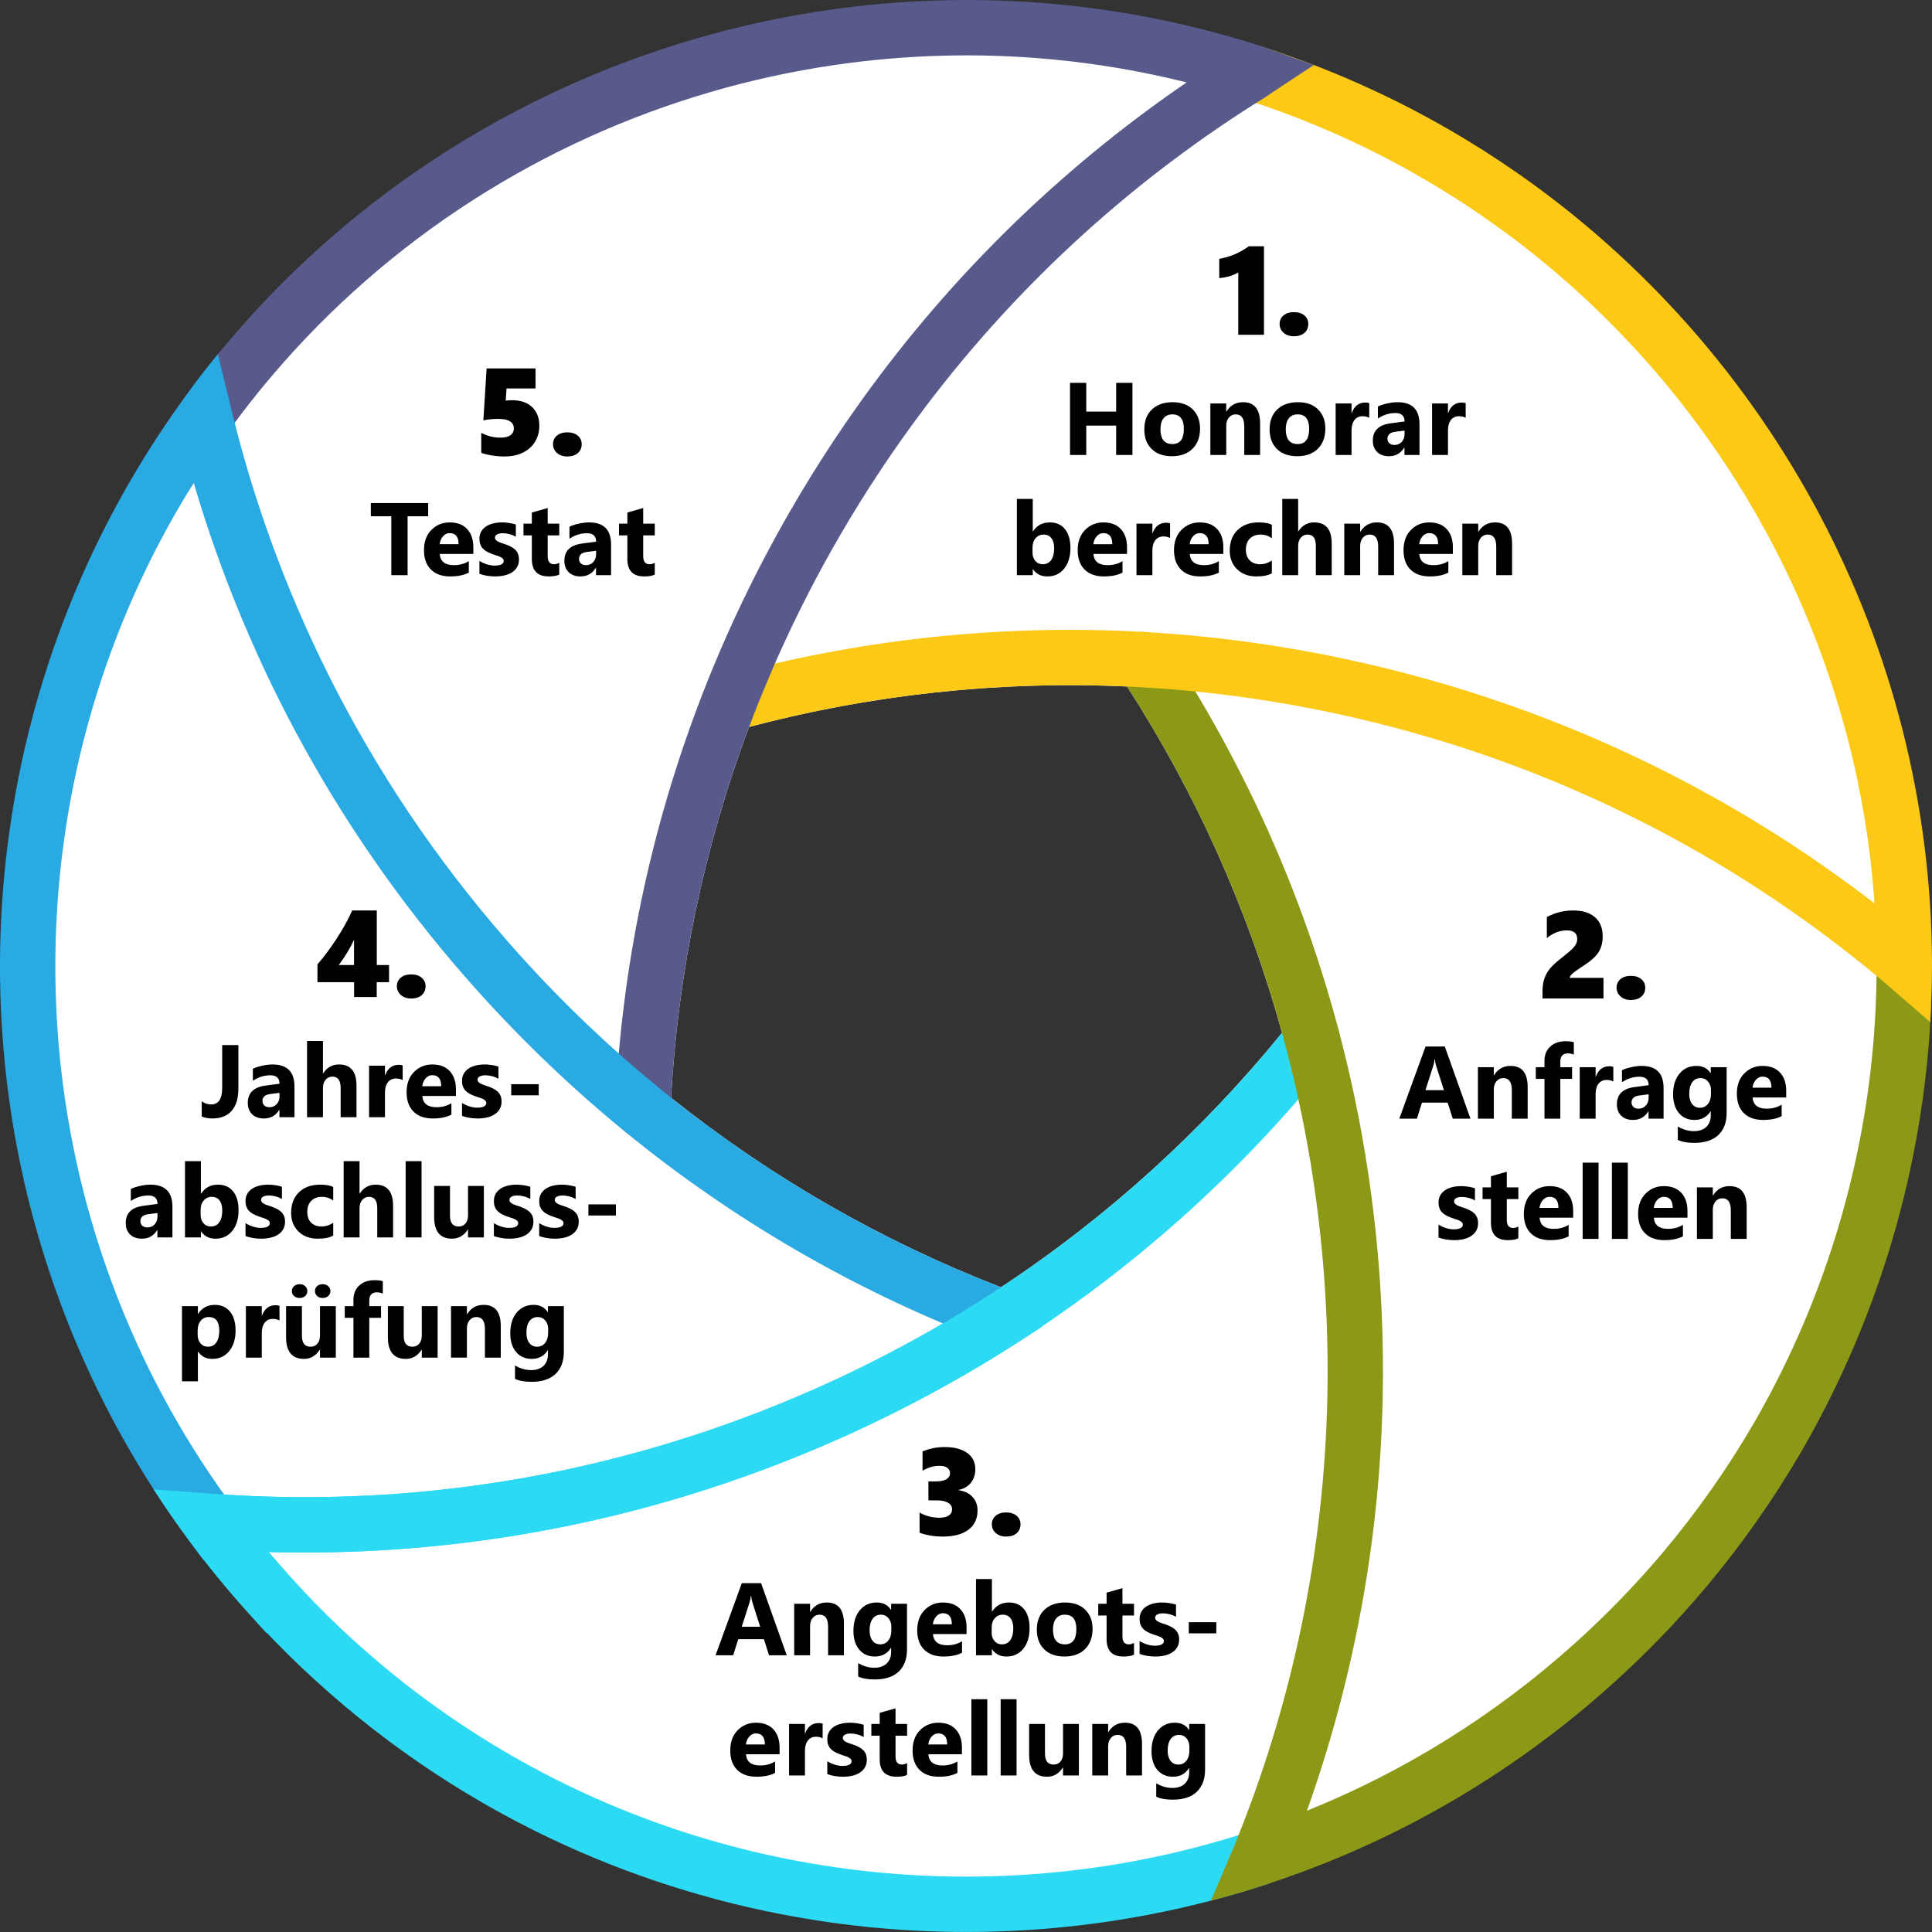 <?xml version="1.0" encoding="UTF-8" standalone="no"?><!DOCTYPE svg PUBLIC "-//W3C//DTD SVG 1.1//EN" "http://www.w3.org/Graphics/SVG/1.1/DTD/svg11.dtd"><svg width="100%" height="100%" viewBox="0 0 566 566" version="1.1" xmlns="http://www.w3.org/2000/svg" xmlns:xlink="http://www.w3.org/1999/xlink" xml:space="preserve" xmlns:serif="http://www.serif.com/" style="fill-rule:evenodd;clip-rule:evenodd;stroke-linejoin:round;stroke-miterlimit:2;"><rect x="0" y="0" width="566" height="566" fill="#333333" stroke="none"/><path d="M55.036,437.055c-29.787,-43.969 -47.193,-96.995 -47.193,-154.055c-0,-50.034 13.383,-96.967 36.763,-137.411c6.466,-11.186 13.696,-21.875 21.62,-31.996c50.383,-64.358 128.783,-105.75 216.774,-105.75c26.453,-0 52.038,3.741 76.257,10.722c5.972,1.722 11.861,3.64 17.66,5.748c103.009,37.451 177.405,134.72 181.096,249.716c0.096,2.979 0.144,5.969 0.144,8.971c0,3.329 -0.059,6.643 -0.177,9.943c-4.081,114.658 -78.457,211.545 -181.296,248.828c-5.905,2.141 -11.904,4.086 -17.989,5.825c-24.052,6.878 -49.447,10.561 -75.695,10.561c-78.196,0 -148.817,-32.689 -198.932,-85.136c-6.33,-6.625 -12.334,-13.565 -17.984,-20.795c-3.844,-4.919 -7.525,-9.972 -11.034,-15.15c-0.005,-0.007 -0.009,-0.014 -0.014,-0.021Zm238.215,-59.938c31.601,-20.883 59.197,-46.122 82.333,-74.536c-10.069,-36.553 -25.533,-70.641 -45.402,-101.465c-37.942,-1.73 -75.205,2.451 -110.718,11.848c-13.308,35.446 -20.82,72.063 -22.864,108.63c29.413,23.484 61.699,41.879 95.617,55.12l1.034,0.403Z" style="fill:#fff;"/><path d="M141.184,528.026c-24.998,-14.46 -48.184,-33.02 -68.54,-55.628c-6.378,-7.083 -12.331,-14.401 -17.862,-21.923c-3.375,-4.594 -6.634,-9.332 -9.79,-14.199l16.924,1.312c44.334,3.311 89.736,-1.352 134.086,-14.804c14.623,-4.435 29.132,-9.826 43.451,-16.201c17.739,-7.898 34.551,-17.024 50.38,-27.234c34.217,-22.071 63.84,-49.206 88.309,-79.945c2.787,-3.501 7.891,-4.08 11.392,-1.294c3.501,2.787 4.08,7.891 1.294,11.392c-25.549,32.095 -56.48,60.428 -92.206,83.472c-16.519,10.655 -34.063,20.179 -52.575,28.421c-14.94,6.652 -30.08,12.276 -45.339,16.905c-40.319,12.229 -81.472,17.501 -121.996,16.378c1.948,2.315 3.942,4.606 5.981,6.871c19.207,21.332 41.084,38.843 64.673,52.48l0.128,0.074l0.306,0.176c0.063,0.036 0.126,0.072 0.189,0.109c32.58,18.717 68.401,30.064 104.937,33.912c37.311,3.929 75.37,0.038 111.491,-11.816c4.251,-1.395 8.836,0.924 10.231,5.175c1.395,4.252 -0.924,8.836 -5.175,10.231c-38.31,12.572 -78.674,16.701 -118.245,12.534c-37.444,-3.943 -74.178,-15.315 -107.789,-33.985c-0.17,-0.082 -1.137,-0.629 -2.106,-1.182c-0.541,-0.307 -1.082,-0.615 -1.621,-0.926l0.004,0.001c-0.107,-0.061 -0.201,-0.115 -0.279,-0.16c-0.012,-0.007 -0.045,-0.026 -0.05,-0.028c-0.098,-0.057 -0.17,-0.098 -0.203,-0.118Z" style="fill:#2ddaf3;"/><path d="M549.77,282.161c-0.014,-4.475 3.607,-8.119 8.081,-8.133c4.474,-0.015 8.119,3.606 8.133,8.08c0.129,40.211 -8.359,79.771 -24.455,116.041c-3.984,8.979 -8.435,17.756 -13.342,26.301l-0.211,0.365l-0.002,0.004c-8.277,14.268 -17.774,27.779 -28.369,40.38l-0.003,0.003c-8.311,9.863 -17.395,19.272 -27.249,28.144c-30.174,27.169 -64.607,46.64 -100.88,58.544c-5.901,1.977 -11.41,3.563 -16.68,4.909l6.651,-15.688c16.893,-41.19 26.514,-85.874 27.426,-132.277c0.301,-15.276 -0.343,-30.738 -1.981,-46.324c-2.017,-19.191 -5.471,-37.887 -10.243,-55.991c-10.388,-39.407 -27.026,-76.01 -48.694,-108.821c-2.466,-3.733 -1.436,-8.766 2.298,-11.232c3.733,-2.465 8.766,-1.436 11.232,2.298c22.624,34.258 39.995,72.476 50.842,113.622c4.98,18.893 8.585,38.402 10.69,58.429c1.709,16.263 2.38,32.398 2.067,48.338c-0.83,42.211 -8.562,83.059 -22.203,121.32c28.134,-11.343 54.789,-27.713 78.626,-49.176c9.292,-8.366 17.859,-17.239 25.696,-26.539c9.987,-11.879 18.943,-24.618 26.747,-38.072l0.191,-0.329c4.62,-8.046 8.815,-16.321 12.571,-24.785c15.177,-34.198 23.183,-71.498 23.061,-109.411Z" style="fill:#8c9916;"/><path d="M549.158,264.655c-5.592,-80.916 -48.086,-154.794 -113.819,-200.612c-6.182,-4.304 -12.549,-8.35 -19.083,-12.125c-16.162,-9.325 -33.495,-17.046 -51.832,-22.907c-4.262,-1.362 -6.616,-5.928 -5.254,-10.19c1.362,-4.262 5.928,-6.616 10.19,-5.254c19.458,6.219 37.851,14.414 55.003,24.31l0.002,0.001c6.93,4.004 13.683,8.295 20.241,12.861l0.002,0.002c74.729,52.087 121.134,138.37 121.392,231.385c-0.059,5.564 -0.226,11.344 -0.495,17.328l-12.872,-11.138c-33.943,-28.796 -73.454,-51.758 -117.291,-66.974c-14.464,-5.02 -29.4,-9.197 -44.761,-12.462c-18.844,-4.005 -37.661,-6.497 -56.323,-7.555c-40.756,-2.312 -80.775,2.21 -118.735,12.705c-4.312,1.193 -8.781,-1.34 -9.974,-5.653c-1.192,-4.312 1.341,-8.782 5.654,-9.974c39.634,-10.959 81.418,-15.68 123.973,-13.266c19.475,1.105 39.111,3.704 58.776,7.884c16.029,3.407 31.613,7.766 46.706,13.004c39.882,13.843 76.335,33.827 108.5,58.63Z" style="fill:#fcc916;"/><path d="M384.925,19.047c0,-0 -15.89,10.421 -13.773,9.14c-37.848,23.375 -71.872,53.841 -99.873,90.806c-9.247,12.208 -17.838,25.125 -25.692,38.73c-9.669,16.747 -17.878,33.938 -24.667,51.427c-14.728,37.944 -22.768,77.288 -24.525,116.521c-0.2,4.47 -3.992,7.936 -8.462,7.736c-4.469,-0.2 -7.936,-3.992 -7.736,-8.462c1.835,-40.964 10.231,-82.044 25.608,-121.662c7.085,-18.25 15.65,-36.191 25.74,-53.667c8.196,-14.196 17.16,-27.674 26.81,-40.413c25.487,-33.647 55.755,-62.136 89.28,-85.06c-13.109,-3.28 -26.35,-5.525 -39.608,-6.765c-21.35,-1.997 -42.747,-1.39 -63.726,1.696c-24.709,3.634 -48.836,10.706 -71.619,21.012c-46.868,21.201 -88.043,56.09 -116.873,102.884c-2.347,3.809 -7.345,4.996 -11.155,2.649c-3.809,-2.347 -4.996,-7.345 -2.649,-11.154c30.587,-49.645 74.271,-86.659 123.994,-109.151c24.158,-10.928 49.742,-18.428 75.943,-22.282c22.252,-3.273 44.949,-3.916 67.595,-1.797c20.129,1.883 40.218,5.948 59.918,12.289l15.47,5.523Z" style="fill:#585a8c;"/><path d="M67.844,440.87l4.802,6.531l-13.062,9.605l-4.802,-6.531c-10.344,-14.065 -19.209,-28.842 -26.611,-44.13l-0.002,-0.004c-7.737,-16.029 -13.94,-32.731 -18.545,-49.868l-0.002,-0.005c-19.234,-71.905 -9.525,-149.595 28.17,-214.942l0.001,-0.001c1.375,-2.381 2.779,-4.735 4.213,-7.062c3.571,-5.792 7.369,-11.479 11.391,-17.048c3.299,-4.666 6.772,-9.217 10.438,-13.638l4.01,16.467c14.009,57.524 42.055,112.49 84.416,159.536c12.902,14.33 26.674,27.416 41.163,39.249c30.259,24.713 63.65,43.965 98.793,57.685l7.552,2.948l-5.897,15.103l-7.551,-2.948c-36.694,-14.325 -71.558,-34.426 -103.153,-60.23c-15.12,-12.349 -29.492,-26.004 -42.956,-40.958c-39.939,-44.356 -67.685,-95.459 -83.458,-149.181c-0.317,0.507 -0.633,1.015 -0.946,1.523c-1.352,2.194 -2.676,4.414 -3.973,6.66c-35.537,61.606 -44.684,134.851 -26.551,202.642c4.341,16.154 10.19,31.902 17.485,47.016c6.973,14.402 15.328,28.326 25.075,41.581Z" style="fill:#29aae2;"/><path d="M84.693,461.549l5.425,6.025l-12.049,10.849l-5.425,-6.025c-6.378,-7.083 -12.331,-14.401 -17.862,-21.923c-2.666,-3.622 -5.213,-7.273 -7.661,-10.95l-2.096,-3.198l16.891,1.261c44.334,3.311 89.736,-1.352 134.086,-14.804c14.623,-4.435 29.132,-9.826 43.451,-16.201c17.739,-7.898 34.551,-17.024 50.38,-27.234l6.813,-4.395l8.789,13.626l-6.813,4.394c-16.519,10.655 -34.063,20.179 -52.575,28.421c-14.94,6.652 -30.08,12.276 -45.339,16.905c-40.319,12.229 -81.472,17.501 -121.996,16.378c1.948,2.315 3.942,4.606 5.981,6.871Z" style="fill:#2ddaf3;"/><path d="M362.764,98.073l-0,-18.249c-0.826,0.483 -1.68,0.852 -2.564,1.105c-0.885,0.254 -1.887,0.439 -3.007,0.557l0,-5.658c1.592,-0.272 3.074,-0.699 4.448,-1.282c1.373,-0.584 2.779,-1.383 4.217,-2.397l4.439,0l-0,25.924l-7.533,-0Zm20.512,-3.148c0,1.073 -0.377,1.94 -1.132,2.6c-0.754,0.66 -1.797,0.99 -3.13,0.99c-1.214,0 -2.207,-0.345 -2.979,-1.034c-0.772,-0.69 -1.158,-1.542 -1.158,-2.556c-0,-1.037 0.38,-1.877 1.14,-2.52c0.761,-0.642 1.783,-0.963 3.068,-0.963c1.25,-0 2.261,0.321 3.033,0.963c0.772,0.643 1.158,1.483 1.158,2.52Zm-51.517,38.362l-4.774,0l-0,-8.606l-8.753,0l-0,8.606l-4.76,0l-0,-21.131l4.76,-0l-0,8.429l8.753,-0l-0,-8.429l4.774,-0l0,21.131Zm11.568,0.369c-2.515,-0 -4.492,-0.705 -5.931,-2.115c-1.439,-1.41 -2.159,-3.323 -2.159,-5.74c-0,-2.495 0.747,-4.447 2.24,-5.857c1.493,-1.41 3.512,-2.115 6.056,-2.115c2.505,0 4.47,0.705 5.895,2.115c1.424,1.41 2.136,3.274 2.136,5.592c0,2.505 -0.734,4.485 -2.203,5.939c-1.468,1.454 -3.48,2.181 -6.034,2.181Zm0.118,-12.261c-1.1,0 -1.955,0.379 -2.564,1.135c-0.609,0.756 -0.914,1.827 -0.914,3.212c0,2.899 1.169,4.348 3.507,4.348c2.23,-0 3.345,-1.489 3.345,-4.465c0,-2.82 -1.124,-4.23 -3.374,-4.23Zm25.714,11.892l-4.642,0l0,-8.384c0,-2.339 -0.835,-3.508 -2.505,-3.508c-0.805,0 -1.469,0.31 -1.989,0.929c-0.521,0.619 -0.781,1.405 -0.781,2.357l-0,8.606l-4.657,0l0,-15.089l4.657,-0l-0,2.387l0.059,-0c1.11,-1.837 2.726,-2.756 4.848,-2.756c3.34,0 5.01,2.073 5.01,6.219l0,9.239Zm10.875,0.369c-2.515,-0 -4.492,-0.705 -5.931,-2.115c-1.439,-1.41 -2.159,-3.323 -2.159,-5.74c0,-2.495 0.747,-4.447 2.24,-5.857c1.493,-1.41 3.512,-2.115 6.056,-2.115c2.506,0 4.47,0.705 5.895,2.115c1.424,1.41 2.137,3.274 2.137,5.592c-0,2.505 -0.735,4.485 -2.203,5.939c-1.469,1.454 -3.481,2.181 -6.035,2.181Zm0.118,-12.261c-1.1,0 -1.955,0.379 -2.564,1.135c-0.609,0.756 -0.914,1.827 -0.914,3.212c0,2.899 1.169,4.348 3.508,4.348c2.23,-0 3.345,-1.489 3.345,-4.465c-0,-2.82 -1.125,-4.23 -3.375,-4.23Zm20.984,1.002c-0.56,-0.304 -1.213,-0.456 -1.96,-0.456c-1.012,-0 -1.803,0.37 -2.372,1.112c-0.57,0.742 -0.855,1.751 -0.855,3.028l-0,7.206l-4.657,0l0,-15.089l4.657,-0l-0,2.8l0.059,-0c0.737,-2.044 2.063,-3.066 3.979,-3.066c0.491,0 0.874,0.059 1.149,0.177l0,4.288Zm14.721,10.89l-4.406,0l0,-2.166l-0.059,0c-1.012,1.69 -2.51,2.535 -4.494,2.535c-1.464,-0 -2.616,-0.415 -3.456,-1.246c-0.84,-0.83 -1.26,-1.937 -1.26,-3.322c0,-2.928 1.734,-4.618 5.202,-5.07l4.097,-0.545c-0,-1.65 -0.894,-2.475 -2.682,-2.475c-1.798,-0 -3.507,0.535 -5.128,1.606l-0,-3.507c0.648,-0.334 1.535,-0.629 2.659,-0.885c1.125,-0.255 2.149,-0.383 3.073,-0.383c4.303,0 6.454,2.147 6.454,6.44l0,9.018Zm-4.376,-6.13l-0,-1.017l-2.741,0.354c-1.513,0.196 -2.27,0.879 -2.27,2.048c0,0.531 0.185,0.966 0.553,1.304c0.368,0.339 0.867,0.509 1.496,0.509c0.874,-0 1.586,-0.302 2.136,-0.906c0.551,-0.605 0.826,-1.368 0.826,-2.292Zm17.904,-4.76c-0.56,-0.304 -1.213,-0.456 -1.96,-0.456c-1.012,-0 -1.803,0.37 -2.373,1.112c-0.569,0.742 -0.854,1.751 -0.854,3.028l-0,7.206l-4.657,0l0,-15.089l4.657,-0l-0,2.8l0.059,-0c0.736,-2.044 2.063,-3.066 3.978,-3.066c0.492,0 0.875,0.059 1.15,0.177l-0,4.288Zm-126.766,44.351l-0.059,0l-0,1.754l-4.657,-0l0,-22.34l4.657,-0l-0,9.519l0.059,0c1.149,-1.758 2.785,-2.637 4.907,-2.637c1.945,-0 3.443,0.668 4.494,2.004c1.052,1.336 1.577,3.163 1.577,5.481c0,2.515 -0.614,4.534 -1.842,6.057c-1.228,1.523 -2.868,2.284 -4.922,2.284c-1.856,0 -3.261,-0.707 -4.214,-2.122Zm-0.133,-6.366l0,1.547c0,0.973 0.28,1.779 0.84,2.417c0.56,0.639 1.277,0.958 2.152,0.958c1.061,-0 1.883,-0.41 2.468,-1.231c0.584,-0.82 0.877,-1.982 0.877,-3.485c-0,-1.247 -0.268,-2.222 -0.803,-2.925c-0.536,-0.702 -1.3,-1.053 -2.292,-1.053c-0.933,-0 -1.707,0.348 -2.321,1.046c-0.614,0.697 -0.921,1.606 -0.921,2.726Zm27.689,1.901l-9.843,0c0.157,2.191 1.537,3.286 4.14,3.286c1.661,0 3.119,-0.393 4.377,-1.179l-0,3.36c-1.395,0.747 -3.208,1.12 -5.438,1.12c-2.436,0 -4.327,-0.675 -5.673,-2.026c-1.346,-1.351 -2.019,-3.235 -2.019,-5.651c0,-2.506 0.727,-4.49 2.181,-5.954c1.454,-1.464 3.242,-2.195 5.364,-2.195c2.201,-0 3.903,0.653 5.106,1.959c1.203,1.307 1.805,3.08 1.805,5.32l0,1.96Zm-4.318,-2.859c0,-2.161 -0.874,-3.242 -2.622,-3.242c-0.747,0 -1.393,0.31 -1.938,0.929c-0.546,0.619 -0.877,1.39 -0.995,2.313l5.555,0Zm16.932,-1.812c-0.56,-0.305 -1.213,-0.457 -1.96,-0.457c-1.012,-0 -1.802,0.371 -2.372,1.112c-0.57,0.742 -0.855,1.752 -0.855,3.029l0,7.206l-4.657,-0l0,-15.09l4.657,0l0,2.8l0.059,-0c0.737,-2.044 2.063,-3.065 3.979,-3.065c0.491,-0 0.874,0.059 1.149,0.177l0,4.288Zm15.605,4.671l-9.843,0c0.157,2.191 1.537,3.286 4.141,3.286c1.66,0 3.119,-0.393 4.376,-1.179l0,3.36c-1.395,0.747 -3.207,1.12 -5.437,1.12c-2.437,0 -4.328,-0.675 -5.674,-2.026c-1.346,-1.351 -2.019,-3.235 -2.019,-5.651c0,-2.506 0.727,-4.49 2.181,-5.954c1.454,-1.464 3.242,-2.195 5.364,-2.195c2.201,-0 3.903,0.653 5.106,1.959c1.204,1.307 1.805,3.08 1.805,5.32l0,1.96Zm-4.317,-2.859c-0,-2.161 -0.875,-3.242 -2.623,-3.242c-0.747,0 -1.393,0.31 -1.938,0.929c-0.545,0.619 -0.877,1.39 -0.995,2.313l5.556,0Zm18.523,8.532c-1.051,0.609 -2.569,0.914 -4.554,0.914c-2.318,0 -4.194,-0.702 -5.629,-2.107c-1.434,-1.405 -2.151,-3.218 -2.151,-5.438c-0,-2.564 0.769,-4.585 2.306,-6.064c1.538,-1.478 3.593,-2.217 6.167,-2.217c1.778,-0 3.065,0.235 3.861,0.707l-0,3.949c-0.973,-0.727 -2.058,-1.09 -3.257,-1.09c-1.336,-0 -2.394,0.39 -3.175,1.171c-0.781,0.781 -1.172,1.859 -1.172,3.235c0,1.336 0.373,2.385 1.12,3.146c0.747,0.761 1.773,1.142 3.08,1.142c1.159,-0 2.294,-0.364 3.404,-1.091l-0,3.743Zm17.536,0.546l-4.642,-0l-0,-8.577c-0,-2.21 -0.806,-3.315 -2.417,-3.315c-0.825,-0 -1.493,0.309 -2.004,0.928c-0.511,0.619 -0.766,1.405 -0.766,2.358l-0,8.606l-4.657,-0l0,-22.34l4.657,-0l-0,9.49l0.059,-0c1.139,-1.739 2.687,-2.608 4.642,-2.608c3.418,-0 5.128,2.063 5.128,6.189l-0,9.269Zm18.257,-0l-4.641,-0l-0,-8.385c-0,-2.338 -0.835,-3.507 -2.505,-3.507c-0.806,-0 -1.469,0.309 -1.99,0.928c-0.52,0.619 -0.781,1.405 -0.781,2.358l0,8.606l-4.656,-0l-0,-15.09l4.656,0l0,2.387l0.059,0c1.11,-1.837 2.726,-2.755 4.848,-2.755c3.34,-0 5.01,2.072 5.01,6.218l0,9.24Zm17.242,-6.219l-9.844,0c0.157,2.191 1.537,3.286 4.141,3.286c1.66,0 3.119,-0.393 4.376,-1.179l0,3.36c-1.395,0.747 -3.207,1.12 -5.437,1.12c-2.437,0 -4.328,-0.675 -5.674,-2.026c-1.346,-1.351 -2.018,-3.235 -2.018,-5.651c-0,-2.506 0.727,-4.49 2.18,-5.954c1.454,-1.464 3.242,-2.195 5.364,-2.195c2.201,-0 3.903,0.653 5.106,1.959c1.204,1.307 1.806,3.08 1.806,5.32l-0,1.96Zm-4.318,-2.859c-0,-2.161 -0.874,-3.242 -2.623,-3.242c-0.747,0 -1.393,0.31 -1.938,0.929c-0.545,0.619 -0.877,1.39 -0.995,2.313l5.556,0Zm21.662,9.078l-4.642,-0l-0,-8.385c-0,-2.338 -0.835,-3.507 -2.505,-3.507c-0.806,-0 -1.469,0.309 -1.99,0.928c-0.52,0.619 -0.781,1.405 -0.781,2.358l0,8.606l-4.656,-0l-0,-15.09l4.656,0l0,2.387l0.059,0c1.11,-1.837 2.727,-2.755 4.848,-2.755c3.341,-0 5.011,2.072 5.011,6.218l-0,9.24Z"/><path d="M451.895,292.513l-0,-2.033c-0,-1.439 0.176,-2.688 0.53,-3.749c0.354,-1.061 0.911,-2.057 1.671,-2.989c0.76,-0.931 2.084,-2.128 3.97,-3.589c1.344,-1.061 2.237,-1.825 2.679,-2.29c0.442,-0.466 0.772,-0.917 0.99,-1.353c0.218,-0.436 0.327,-0.908 0.327,-1.415c0,-1.686 -1.013,-2.528 -3.041,-2.528c-2.063,-0 -4.014,0.748 -5.853,2.245l-0,-6.171c1.403,-0.707 2.714,-1.203 3.934,-1.486c1.22,-0.282 2.473,-0.424 3.758,-0.424c2.758,0 4.892,0.66 6.401,1.981c1.509,1.32 2.264,3.171 2.264,5.552c-0,1.827 -0.395,3.378 -1.185,4.651c-0.79,1.273 -2.258,2.599 -4.403,3.978c-1.639,1.061 -2.726,1.837 -3.263,2.326c-0.536,0.489 -0.81,0.905 -0.822,1.246l9.903,0l-0,6.048l-17.86,0Zm30.096,-3.148c0,1.073 -0.377,1.94 -1.131,2.6c-0.755,0.66 -1.798,0.99 -3.13,0.99c-1.215,0 -2.208,-0.345 -2.98,-1.034c-0.772,-0.69 -1.158,-1.542 -1.158,-2.556c-0,-1.037 0.38,-1.877 1.14,-2.519c0.761,-0.643 1.783,-0.964 3.068,-0.964c1.25,-0 2.261,0.321 3.033,0.964c0.772,0.642 1.158,1.482 1.158,2.519Zm-51.203,38.362l-5.187,0l-1.503,-4.7l-7.515,-0l-1.488,4.7l-5.158,0l7.692,-21.131l5.644,0l7.515,21.131Zm-7.78,-8.355l-2.27,-7.103c-0.167,-0.53 -0.285,-1.164 -0.353,-1.901l-0.118,0c-0.049,0.619 -0.172,1.233 -0.369,1.842l-2.298,7.162l5.408,0Zm24.535,8.355l-4.642,0l0,-8.384c0,-2.338 -0.835,-3.507 -2.505,-3.507c-0.805,-0 -1.469,0.309 -1.989,0.928c-0.521,0.619 -0.781,1.405 -0.781,2.358l-0,8.605l-4.657,0l0,-15.089l4.657,-0l-0,2.387l0.059,0c1.11,-1.837 2.726,-2.756 4.848,-2.756c3.34,0 5.01,2.073 5.01,6.219l0,9.239Zm13.528,-18.773c-0.6,-0.236 -1.174,-0.354 -1.724,-0.354c-1.494,0 -2.24,0.811 -2.24,2.432l-0,1.606l3.448,-0l-0,3.433l-3.448,0l-0,11.656l-4.642,0l-0,-11.656l-2.535,0l0,-3.433l2.535,-0l-0,-1.872c-0,-1.719 0.56,-3.104 1.68,-4.155c1.12,-1.051 2.642,-1.577 4.568,-1.577c0.943,0 1.729,0.098 2.358,0.295l-0,3.625Zm11.567,7.884c-0.56,-0.305 -1.213,-0.457 -1.96,-0.457c-1.011,-0 -1.802,0.371 -2.372,1.112c-0.57,0.742 -0.855,1.751 -0.855,3.029l0,7.205l-4.656,0l-0,-15.089l4.656,-0l0,2.8l0.059,-0c0.737,-2.044 2.063,-3.065 3.979,-3.065c0.491,-0 0.874,0.059 1.149,0.176l0,4.289Zm14.722,10.889l-4.407,0l0,-2.166l-0.058,0c-1.012,1.69 -2.51,2.535 -4.495,2.535c-1.464,-0 -2.616,-0.415 -3.455,-1.245c-0.84,-0.831 -1.26,-1.938 -1.26,-3.323c-0,-2.928 1.734,-4.618 5.201,-5.069l4.097,-0.546c-0,-1.65 -0.894,-2.475 -2.682,-2.475c-1.798,-0 -3.507,0.535 -5.128,1.606l-0,-3.507c0.648,-0.334 1.535,-0.629 2.66,-0.884c1.125,-0.256 2.149,-0.384 3.072,-0.384c4.303,0 6.455,2.147 6.455,6.44l-0,9.018Zm-4.377,-6.13l-0,-1.017l-2.741,0.354c-1.513,0.197 -2.269,0.879 -2.269,2.048c-0,0.531 0.184,0.966 0.552,1.305c0.369,0.338 0.867,0.508 1.496,0.508c0.874,-0 1.587,-0.302 2.137,-0.906c0.55,-0.604 0.825,-1.368 0.825,-2.292Zm22.855,4.406c0,2.8 -0.81,4.969 -2.431,6.506c-1.621,1.538 -3.969,2.306 -7.044,2.306c-2.033,0 -3.645,-0.289 -4.833,-0.869l-0,-3.92c1.552,0.904 3.119,1.356 4.701,1.356c1.571,-0 2.79,-0.415 3.654,-1.245c0.865,-0.83 1.297,-1.958 1.297,-3.382l-0,-1.194l-0.059,0c-1.061,1.69 -2.628,2.535 -4.701,2.535c-1.925,-0 -3.453,-0.678 -4.583,-2.034c-1.13,-1.355 -1.694,-3.173 -1.694,-5.452c-0,-2.554 0.628,-4.583 1.886,-6.086c1.257,-1.503 2.913,-2.255 4.966,-2.255c1.837,0 3.212,0.708 4.126,2.122l0.059,0l-0,-1.753l4.656,-0l0,13.365Zm-4.597,-5.526l-0,-1.193c-0,-0.953 -0.283,-1.766 -0.848,-2.439c-0.564,-0.673 -1.299,-1.009 -2.203,-1.009c-1.031,-0 -1.842,0.402 -2.431,1.208c-0.589,0.805 -0.884,1.94 -0.884,3.404c-0,1.257 0.28,2.252 0.84,2.984c0.56,0.732 1.326,1.098 2.299,1.098c0.962,-0 1.741,-0.371 2.335,-1.113c0.595,-0.742 0.892,-1.722 0.892,-2.94Zm22.045,1.032l-9.844,-0c0.157,2.191 1.538,3.286 4.141,3.286c1.66,-0 3.119,-0.393 4.377,-1.179l-0,3.36c-1.395,0.746 -3.208,1.12 -5.438,1.12c-2.436,-0 -4.328,-0.676 -5.673,-2.026c-1.346,-1.351 -2.019,-3.235 -2.019,-5.652c-0,-2.505 0.727,-4.489 2.181,-5.953c1.454,-1.464 3.242,-2.196 5.364,-2.196c2.2,0 3.902,0.654 5.106,1.96c1.203,1.307 1.805,3.08 1.805,5.32l-0,1.96Zm-4.318,-2.859c0,-2.161 -0.874,-3.242 -2.623,-3.242c-0.747,0 -1.392,0.31 -1.938,0.929c-0.545,0.618 -0.876,1.39 -0.994,2.313l5.555,0Zm-97.537,43.894l-0,-3.773c0.766,0.462 1.53,0.806 2.291,1.032c0.762,0.226 1.481,0.339 2.159,0.339c0.825,-0 1.476,-0.113 1.953,-0.339c0.476,-0.226 0.714,-0.57 0.714,-1.032c0,-0.294 -0.108,-0.54 -0.324,-0.736c-0.216,-0.197 -0.493,-0.369 -0.832,-0.516c-0.339,-0.147 -0.71,-0.28 -1.113,-0.398c-0.403,-0.118 -0.791,-0.25 -1.164,-0.398c-0.599,-0.226 -1.127,-0.469 -1.584,-0.729c-0.457,-0.261 -0.84,-0.563 -1.15,-0.907c-0.309,-0.343 -0.545,-0.741 -0.707,-1.193c-0.162,-0.452 -0.243,-0.987 -0.243,-1.606c-0,-0.845 0.184,-1.572 0.553,-2.181c0.368,-0.609 0.859,-1.108 1.473,-1.496c0.614,-0.388 1.317,-0.673 2.107,-0.855c0.791,-0.181 1.614,-0.272 2.469,-0.272c0.668,-0 1.346,0.051 2.033,0.154c0.688,0.104 1.366,0.253 2.034,0.45l-0,3.595c-0.59,-0.343 -1.221,-0.601 -1.894,-0.773c-0.673,-0.172 -1.333,-0.258 -1.982,-0.258c-0.304,-0 -0.592,0.027 -0.862,0.081c-0.27,0.054 -0.508,0.133 -0.715,0.236c-0.206,0.103 -0.368,0.236 -0.486,0.398c-0.118,0.162 -0.177,0.346 -0.177,0.552c0,0.275 0.089,0.511 0.266,0.708c0.176,0.196 0.407,0.366 0.692,0.508c0.285,0.142 0.602,0.27 0.951,0.383c0.348,0.113 0.695,0.229 1.039,0.346c0.618,0.217 1.178,0.452 1.679,0.708c0.501,0.255 0.931,0.555 1.29,0.899c0.358,0.343 0.633,0.746 0.825,1.208c0.192,0.462 0.287,1.012 0.287,1.65c0,0.894 -0.194,1.658 -0.582,2.292c-0.388,0.633 -0.903,1.149 -1.547,1.547c-0.643,0.398 -1.385,0.688 -2.225,0.87c-0.84,0.181 -1.712,0.272 -2.616,0.272c-1.66,0 -3.197,-0.255 -4.612,-0.766Zm23.386,0.221c-0.688,0.363 -1.724,0.545 -3.109,0.545c-3.282,0 -4.922,-1.704 -4.922,-5.113l-0,-6.911l-2.446,-0l-0,-3.434l2.446,0l-0,-3.257l4.642,-1.326l-0,4.583l3.389,0l-0,3.434l-3.389,-0l-0,6.1c-0,1.572 0.623,2.358 1.871,2.358c0.491,0 0.997,-0.142 1.518,-0.427l-0,3.448Zm16.062,-6.042l-9.844,0c0.158,2.191 1.538,3.286 4.141,3.286c1.66,0 3.119,-0.393 4.377,-1.179l-0,3.36c-1.395,0.747 -3.208,1.12 -5.438,1.12c-2.436,0 -4.327,-0.675 -5.673,-2.026c-1.346,-1.351 -2.019,-3.235 -2.019,-5.651c0,-2.505 0.727,-4.49 2.181,-5.954c1.454,-1.463 3.242,-2.195 5.364,-2.195c2.2,-0 3.902,0.653 5.106,1.96c1.203,1.306 1.805,3.079 1.805,5.319l0,1.96Zm-4.318,-2.859c0,-2.161 -0.874,-3.242 -2.623,-3.242c-0.746,0 -1.392,0.31 -1.937,0.929c-0.546,0.619 -0.877,1.39 -0.995,2.313l5.555,0Zm11.745,9.078l-4.657,-0l0,-22.34l4.657,0l-0,22.34Zm8.576,-0l-4.656,-0l-0,-22.34l4.656,0l0,22.34Zm17.477,-6.219l-9.844,0c0.158,2.191 1.538,3.286 4.141,3.286c1.661,0 3.119,-0.393 4.377,-1.179l-0,3.36c-1.395,0.747 -3.208,1.12 -5.438,1.12c-2.436,0 -4.327,-0.675 -5.673,-2.026c-1.346,-1.351 -2.019,-3.235 -2.019,-5.651c0,-2.505 0.727,-4.49 2.181,-5.954c1.454,-1.463 3.242,-2.195 5.364,-2.195c2.201,-0 3.903,0.653 5.106,1.96c1.203,1.306 1.805,3.079 1.805,5.319l0,1.96Zm-4.318,-2.859c0,-2.161 -0.874,-3.242 -2.623,-3.242c-0.746,0 -1.392,0.31 -1.937,0.929c-0.546,0.619 -0.877,1.39 -0.995,2.313l5.555,0Zm21.662,9.078l-4.642,-0l0,-8.385c0,-2.338 -0.835,-3.507 -2.505,-3.507c-0.805,-0 -1.468,0.309 -1.989,0.928c-0.521,0.619 -0.781,1.405 -0.781,2.358l0,8.606l-4.657,-0l0,-15.09l4.657,0l0,2.387l0.059,0c1.11,-1.837 2.726,-2.755 4.848,-2.755c3.34,-0 5.01,2.073 5.01,6.218l0,9.24Z"/><path d="M286.38,442.463c0,2.441 -0.884,4.333 -2.652,5.677c-1.768,1.344 -4.297,2.015 -7.586,2.015c-1.226,0 -2.44,-0.103 -3.643,-0.309c-1.202,-0.206 -2.234,-0.48 -3.094,-0.822l-0,-5.906c0.79,0.471 1.691,0.842 2.705,1.114c1.014,0.271 2.04,0.406 3.077,0.406c1.203,0 2.125,-0.215 2.767,-0.645c0.643,-0.43 0.964,-1.046 0.964,-1.848c0,-0.813 -0.395,-1.45 -1.185,-1.91c-0.789,-0.46 -1.892,-0.689 -3.306,-0.689l-2.441,-0l0,-5.553l2.158,0c1.426,0 2.478,-0.221 3.156,-0.663c0.678,-0.442 1.017,-1.017 1.017,-1.724c-0,-0.672 -0.256,-1.203 -0.769,-1.592c-0.513,-0.389 -1.3,-0.583 -2.361,-0.583c-1.639,-0 -3.277,0.471 -4.916,1.415l0,-5.641c2.051,-0.849 4.209,-1.274 6.472,-1.274c2.806,0 5.005,0.572 6.596,1.716c1.591,1.143 2.387,2.729 2.387,4.756c0,1.58 -0.427,2.906 -1.282,3.979c-0.854,1.073 -2.054,1.774 -3.598,2.104l-0,0.089c1.709,0.236 3.059,0.887 4.049,1.954c0.99,1.067 1.485,2.378 1.485,3.934Zm12.591,4.103c-0,1.073 -0.377,1.939 -1.132,2.599c-0.754,0.66 -1.798,0.99 -3.13,0.99c-1.214,0 -2.207,-0.344 -2.979,-1.034c-0.773,-0.69 -1.159,-1.541 -1.159,-2.555c0,-1.038 0.381,-1.878 1.141,-2.52c0.76,-0.643 1.783,-0.964 3.068,-0.964c1.25,0 2.26,0.321 3.033,0.964c0.772,0.642 1.158,1.482 1.158,2.52Zm-68.488,38.362l-5.187,-0l-1.503,-4.701l-7.516,-0l-1.488,4.701l-5.158,-0l7.692,-21.132l5.644,0l7.516,21.132Zm-7.781,-8.356l-2.269,-7.102c-0.167,-0.531 -0.285,-1.164 -0.354,-1.901l-0.118,-0c-0.049,0.619 -0.172,1.233 -0.368,1.842l-2.299,7.161l5.408,0Zm24.535,8.356l-4.641,-0l-0,-8.385c-0,-2.338 -0.835,-3.507 -2.505,-3.507c-0.806,-0 -1.469,0.309 -1.99,0.928c-0.521,0.619 -0.781,1.405 -0.781,2.358l0,8.606l-4.656,-0l-0,-15.09l4.656,0l0,2.387l0.059,0c1.11,-1.837 2.726,-2.755 4.848,-2.755c3.34,-0 5.01,2.073 5.01,6.218l0,9.24Zm18.479,-1.724c0,2.799 -0.81,4.968 -2.431,6.506c-1.621,1.537 -3.969,2.306 -7.044,2.306c-2.033,-0 -3.645,-0.29 -4.833,-0.87l-0,-3.919c1.552,0.903 3.119,1.355 4.7,1.355c1.572,0 2.79,-0.415 3.655,-1.245c0.864,-0.83 1.297,-1.957 1.297,-3.382l-0,-1.193l-0.059,-0c-1.061,1.689 -2.628,2.534 -4.701,2.534c-1.925,0 -3.453,-0.678 -4.583,-2.033c-1.13,-1.356 -1.694,-3.174 -1.694,-5.453c-0,-2.554 0.628,-4.583 1.886,-6.086c1.257,-1.503 2.913,-2.254 4.966,-2.254c1.837,-0 3.212,0.707 4.126,2.122l0.059,-0l-0,-1.754l4.656,0l0,13.366Zm-4.597,-5.526l-0,-1.194c-0,-0.953 -0.283,-1.766 -0.848,-2.439c-0.565,-0.673 -1.299,-1.009 -2.203,-1.009c-1.031,-0 -1.842,0.403 -2.431,1.208c-0.59,0.806 -0.884,1.94 -0.884,3.404c-0,1.258 0.28,2.252 0.84,2.984c0.56,0.732 1.326,1.098 2.299,1.098c0.962,0 1.741,-0.371 2.335,-1.113c0.595,-0.741 0.892,-1.721 0.892,-2.939Zm22.045,1.031l-9.844,0c0.157,2.191 1.537,3.286 4.141,3.286c1.66,0 3.119,-0.393 4.376,-1.179l0,3.36c-1.395,0.747 -3.207,1.12 -5.437,1.12c-2.436,0 -4.328,-0.675 -5.673,-2.026c-1.346,-1.351 -2.019,-3.235 -2.019,-5.651c-0,-2.505 0.727,-4.49 2.181,-5.954c1.454,-1.463 3.242,-2.195 5.363,-2.195c2.201,-0 3.903,0.653 5.106,1.96c1.204,1.306 1.806,3.079 1.806,5.319l-0,1.96Zm-4.318,-2.859c0,-2.161 -0.874,-3.242 -2.623,-3.242c-0.747,0 -1.393,0.31 -1.938,0.929c-0.545,0.619 -0.877,1.39 -0.994,2.313l5.555,0Zm11.803,7.324l-0.058,0l-0,1.754l-4.657,-0l-0,-22.34l4.657,0l-0,9.519l0.058,0c1.15,-1.758 2.786,-2.637 4.908,-2.637c1.945,-0 3.443,0.668 4.494,2.004c1.051,1.336 1.577,3.163 1.577,5.482c-0,2.515 -0.614,4.533 -1.842,6.056c-1.228,1.523 -2.869,2.284 -4.922,2.284c-1.857,0 -3.262,-0.707 -4.215,-2.122Zm-0.132,-6.366l-0,1.548c-0,0.972 0.28,1.778 0.84,2.416c0.56,0.639 1.277,0.958 2.151,0.958c1.061,0 1.884,-0.41 2.469,-1.23c0.584,-0.821 0.876,-1.982 0.876,-3.485c0,-1.248 -0.267,-2.223 -0.803,-2.926c-0.535,-0.702 -1.299,-1.053 -2.291,-1.053c-0.934,-0 -1.707,0.349 -2.321,1.046c-0.614,0.698 -0.921,1.606 -0.921,2.726Zm21.323,8.488c-2.515,0 -4.492,-0.705 -5.931,-2.114c-1.44,-1.41 -2.159,-3.323 -2.159,-5.74c-0,-2.495 0.746,-4.448 2.24,-5.858c1.493,-1.409 3.512,-2.114 6.056,-2.114c2.505,-0 4.47,0.705 5.894,2.114c1.425,1.41 2.137,3.274 2.137,5.593c0,2.505 -0.734,4.484 -2.203,5.938c-1.469,1.454 -3.48,2.181 -6.034,2.181Zm0.118,-12.26c-1.101,-0 -1.955,0.378 -2.564,1.135c-0.609,0.756 -0.914,1.827 -0.914,3.212c-0,2.898 1.169,4.347 3.507,4.347c2.23,0 3.345,-1.488 3.345,-4.465c0,-2.819 -1.125,-4.229 -3.374,-4.229Zm20.262,11.715c-0.688,0.363 -1.725,0.545 -3.11,0.545c-3.281,0 -4.922,-1.704 -4.922,-5.113l0,-6.911l-2.446,-0l0,-3.434l2.446,0l0,-3.256l4.642,-1.327l0,4.583l3.39,0l-0,3.434l-3.39,-0l0,6.1c0,1.572 0.624,2.358 1.872,2.358c0.491,0 0.997,-0.142 1.518,-0.427l-0,3.448Zm1.635,-0.221l0,-3.773c0.767,0.462 1.53,0.806 2.292,1.032c0.761,0.226 1.481,0.339 2.159,0.339c0.825,-0 1.476,-0.113 1.952,-0.339c0.476,-0.226 0.715,-0.57 0.715,-1.032c-0,-0.294 -0.108,-0.54 -0.324,-0.736c-0.217,-0.197 -0.494,-0.369 -0.833,-0.516c-0.339,-0.147 -0.71,-0.28 -1.113,-0.398c-0.402,-0.118 -0.79,-0.25 -1.164,-0.398c-0.599,-0.226 -1.127,-0.469 -1.584,-0.729c-0.457,-0.261 -0.84,-0.563 -1.149,-0.907c-0.31,-0.343 -0.546,-0.741 -0.708,-1.193c-0.162,-0.452 -0.243,-0.987 -0.243,-1.606c0,-0.845 0.184,-1.572 0.553,-2.181c0.368,-0.609 0.859,-1.108 1.473,-1.496c0.614,-0.388 1.317,-0.673 2.108,-0.855c0.791,-0.181 1.613,-0.272 2.468,-0.272c0.668,-0 1.346,0.051 2.034,0.154c0.687,0.104 1.365,0.253 2.033,0.45l0,3.595c-0.589,-0.343 -1.221,-0.601 -1.894,-0.773c-0.672,-0.172 -1.333,-0.258 -1.981,-0.258c-0.305,-0 -0.592,0.027 -0.863,0.081c-0.27,0.054 -0.508,0.133 -0.714,0.236c-0.207,0.103 -0.369,0.236 -0.487,0.398c-0.117,0.162 -0.176,0.346 -0.176,0.552c-0,0.275 0.088,0.511 0.265,0.708c0.177,0.196 0.408,0.366 0.692,0.508c0.285,0.142 0.602,0.27 0.951,0.383c0.349,0.113 0.695,0.229 1.039,0.346c0.619,0.217 1.179,0.452 1.68,0.708c0.501,0.255 0.931,0.555 1.289,0.899c0.359,0.343 0.634,0.746 0.825,1.208c0.192,0.462 0.288,1.012 0.288,1.65c-0,0.894 -0.194,1.658 -0.582,2.292c-0.388,0.633 -0.904,1.149 -1.548,1.547c-0.643,0.398 -1.385,0.688 -2.225,0.87c-0.84,0.181 -1.712,0.272 -2.615,0.272c-1.661,0 -3.198,-0.255 -4.613,-0.766Zm22.473,-6.027l-8.061,-0l-0,-3.257l8.061,0l-0,3.257Zm-127.938,35.421l-9.843,-0c0.157,2.19 1.537,3.286 4.14,3.286c1.661,-0 3.119,-0.393 4.377,-1.179l-0,3.36c-1.395,0.746 -3.208,1.119 -5.438,1.119c-2.436,0 -4.327,-0.675 -5.673,-2.026c-1.346,-1.351 -2.019,-3.234 -2.019,-5.651c0,-2.505 0.727,-4.489 2.181,-5.953c1.454,-1.464 3.242,-2.196 5.364,-2.196c2.201,0 3.903,0.653 5.106,1.96c1.203,1.307 1.805,3.08 1.805,5.32l0,1.96Zm-4.317,-2.859c-0,-2.162 -0.875,-3.242 -2.623,-3.242c-0.747,-0 -1.393,0.309 -1.938,0.928c-0.545,0.619 -0.877,1.39 -0.995,2.314l5.556,-0Zm16.931,-1.813c-0.56,-0.304 -1.213,-0.457 -1.96,-0.457c-1.012,0 -1.802,0.371 -2.372,1.113c-0.57,0.742 -0.855,1.751 -0.855,3.028l0,7.206l-4.656,0l-0,-15.09l4.656,0l0,2.8l0.059,0c0.737,-2.043 2.063,-3.065 3.979,-3.065c0.491,0 0.874,0.059 1.149,0.177l0,4.288Zm1.356,10.492l-0,-3.772c0.766,0.462 1.53,0.805 2.291,1.031c0.762,0.226 1.481,0.339 2.159,0.339c0.825,0 1.476,-0.113 1.953,-0.339c0.476,-0.226 0.714,-0.569 0.714,-1.031c0,-0.295 -0.108,-0.541 -0.324,-0.737c-0.216,-0.196 -0.494,-0.368 -0.832,-0.516c-0.339,-0.147 -0.71,-0.28 -1.113,-0.398c-0.403,-0.118 -0.791,-0.25 -1.164,-0.397c-0.599,-0.226 -1.127,-0.47 -1.584,-0.73c-0.457,-0.26 -0.84,-0.562 -1.15,-0.906c-0.309,-0.344 -0.545,-0.742 -0.707,-1.194c-0.162,-0.452 -0.243,-0.987 -0.243,-1.606c-0,-0.845 0.184,-1.572 0.552,-2.181c0.369,-0.609 0.86,-1.108 1.474,-1.496c0.614,-0.388 1.316,-0.673 2.107,-0.854c0.791,-0.182 1.614,-0.273 2.469,-0.273c0.668,0 1.345,0.052 2.033,0.155c0.688,0.103 1.366,0.253 2.034,0.449l-0,3.596c-0.59,-0.344 -1.221,-0.602 -1.894,-0.774c-0.673,-0.172 -1.334,-0.258 -1.982,-0.258c-0.304,0 -0.592,0.027 -0.862,0.081c-0.27,0.054 -0.508,0.133 -0.715,0.236c-0.206,0.103 -0.368,0.236 -0.486,0.398c-0.118,0.162 -0.177,0.346 -0.177,0.553c0,0.275 0.089,0.51 0.265,0.707c0.177,0.196 0.408,0.366 0.693,0.508c0.285,0.143 0.602,0.27 0.951,0.383c0.348,0.113 0.695,0.229 1.038,0.347c0.619,0.216 1.179,0.452 1.68,0.707c0.501,0.255 0.931,0.555 1.29,0.899c0.358,0.344 0.633,0.747 0.825,1.208c0.191,0.462 0.287,1.012 0.287,1.651c0,0.894 -0.194,1.658 -0.582,2.291c-0.388,0.634 -0.904,1.15 -1.547,1.547c-0.644,0.398 -1.385,0.688 -2.225,0.87c-0.84,0.182 -1.712,0.272 -2.616,0.272c-1.66,0 -3.198,-0.255 -4.612,-0.766Zm23.386,0.221c-0.688,0.364 -1.724,0.545 -3.11,0.545c-3.281,0 -4.921,-1.704 -4.921,-5.113l-0,-6.911l-2.446,-0l-0,-3.434l2.446,0l-0,-3.256l4.641,-1.326l0,4.582l3.39,0l-0,3.434l-3.39,-0l0,6.101c0,1.571 0.624,2.357 1.872,2.357c0.491,0 0.997,-0.142 1.518,-0.427l-0,3.448Zm16.062,-6.041l-9.844,-0c0.158,2.19 1.538,3.286 4.141,3.286c1.66,-0 3.119,-0.393 4.377,-1.179l-0,3.36c-1.395,0.746 -3.208,1.119 -5.438,1.119c-2.436,0 -4.327,-0.675 -5.673,-2.026c-1.346,-1.351 -2.019,-3.234 -2.019,-5.651c-0,-2.505 0.727,-4.489 2.181,-5.953c1.454,-1.464 3.242,-2.196 5.364,-2.196c2.2,0 3.902,0.653 5.106,1.96c1.203,1.307 1.805,3.08 1.805,5.32l-0,1.96Zm-4.318,-2.859c0,-2.162 -0.874,-3.242 -2.623,-3.242c-0.746,-0 -1.392,0.309 -1.937,0.928c-0.546,0.619 -0.877,1.39 -0.995,2.314l5.555,-0Zm11.745,9.077l-4.657,0l0,-22.34l4.657,0l-0,22.34Zm8.576,0l-4.656,0l-0,-22.34l4.656,0l0,22.34Zm18.258,0l-4.642,0l0,-2.299l-0.074,0c-1.149,1.778 -2.686,2.667 -4.612,2.667c-3.497,0 -5.246,-2.117 -5.246,-6.351l0,-9.107l4.642,0l-0,8.695c-0,2.131 0.845,3.197 2.535,3.197c0.835,0 1.503,-0.292 2.004,-0.876c0.501,-0.585 0.751,-1.378 0.751,-2.38l0,-8.636l4.642,0l-0,15.09Zm18.494,0l-4.642,0l-0,-8.385c-0,-2.338 -0.835,-3.507 -2.505,-3.507c-0.806,0 -1.469,0.31 -1.99,0.929c-0.52,0.618 -0.781,1.404 -0.781,2.357l0,8.606l-4.656,0l-0,-15.09l4.656,0l0,2.388l0.059,-0c1.11,-1.837 2.726,-2.756 4.848,-2.756c3.341,0 5.011,2.073 5.011,6.219l-0,9.239Zm18.478,-1.724c0,2.8 -0.81,4.968 -2.431,6.506c-1.621,1.537 -3.969,2.306 -7.044,2.306c-2.033,0 -3.644,-0.29 -4.833,-0.869l-0,-3.92c1.552,0.904 3.119,1.356 4.701,1.356c1.571,-0 2.79,-0.415 3.654,-1.246c0.865,-0.83 1.297,-1.957 1.297,-3.382l-0,-1.193l-0.059,-0c-1.061,1.69 -2.628,2.534 -4.701,2.534c-1.925,0 -3.453,-0.677 -4.583,-2.033c-1.129,-1.356 -1.694,-3.173 -1.694,-5.452c-0,-2.555 0.628,-4.583 1.886,-6.086c1.257,-1.503 2.913,-2.255 4.966,-2.255c1.837,0 3.212,0.707 4.126,2.122l0.059,0l-0,-1.754l4.656,0l0,13.366Zm-4.597,-5.526l-0,-1.194c-0,-0.953 -0.283,-1.765 -0.847,-2.438c-0.565,-0.673 -1.3,-1.01 -2.204,-1.01c-1.031,0 -1.842,0.403 -2.431,1.209c-0.589,0.805 -0.884,1.94 -0.884,3.404c-0,1.257 0.28,2.252 0.84,2.984c0.56,0.731 1.326,1.097 2.299,1.097c0.962,0 1.741,-0.37 2.335,-1.112c0.595,-0.742 0.892,-1.722 0.892,-2.94Z"/><path d="M110.384,266.731l-0,15.986l3.59,-0l-0,5.022l-3.608,-0l0,4.35l-6.631,-0l0,-4.35l-10.734,-0l0,-5.217c1.887,-2.169 3.764,-4.686 5.632,-7.551c1.869,-2.864 3.387,-5.611 4.554,-8.24l7.197,0Zm-6.667,15.986l0,-7.427c-1.084,2.393 -2.575,4.868 -4.473,7.427l4.473,-0Zm20.955,6.224c-0,1.073 -0.377,1.939 -1.132,2.6c-0.754,0.66 -1.798,0.99 -3.13,0.99c-1.214,-0 -2.207,-0.345 -2.979,-1.035c-0.773,-0.689 -1.159,-1.541 -1.159,-2.555c0,-1.037 0.381,-1.877 1.141,-2.52c0.76,-0.642 1.783,-0.963 3.068,-0.963c1.25,-0 2.26,0.321 3.033,0.963c0.772,0.643 1.158,1.483 1.158,2.52Zm-54.834,29.977c-0,2.83 -0.656,4.996 -1.967,6.499c-1.312,1.503 -3.21,2.254 -5.696,2.254c-1.11,0 -2.136,-0.191 -3.08,-0.574l0,-4.465c0.816,0.619 1.73,0.928 2.741,0.928c2.171,0 3.257,-1.611 3.257,-4.833l0,-12.555l4.745,-0l-0,12.746Zm16.431,8.385l-4.406,0l-0,-2.166l-0.059,-0c-1.012,1.69 -2.51,2.534 -4.495,2.534c-1.464,0 -2.616,-0.415 -3.455,-1.245c-0.84,-0.83 -1.26,-1.938 -1.26,-3.323c-0,-2.927 1.734,-4.617 5.201,-5.069l4.097,-0.545c-0,-1.651 -0.894,-2.476 -2.682,-2.476c-1.798,0 -3.507,0.536 -5.128,1.606l-0,-3.507c0.648,-0.334 1.535,-0.628 2.66,-0.884c1.125,-0.255 2.149,-0.383 3.072,-0.383c4.303,0 6.455,2.147 6.455,6.44l-0,9.018Zm-4.377,-6.13l-0,-1.017l-2.741,0.354c-1.513,0.196 -2.269,0.879 -2.269,2.048c-0,0.531 0.184,0.965 0.552,1.304c0.369,0.339 0.867,0.509 1.496,0.509c0.874,-0 1.587,-0.303 2.137,-0.907c0.55,-0.604 0.825,-1.368 0.825,-2.291Zm22.546,6.13l-4.642,0l0,-8.576c0,-2.211 -0.805,-3.316 -2.417,-3.316c-0.825,0 -1.493,0.31 -2.004,0.928c-0.51,0.619 -0.766,1.405 -0.766,2.358l0,8.606l-4.656,0l-0,-22.34l4.656,0l0,9.49l0.059,0c1.14,-1.739 2.687,-2.608 4.642,-2.608c3.419,0 5.128,2.063 5.128,6.189l-0,9.269Zm13.528,-10.89c-0.56,-0.304 -1.214,-0.457 -1.96,-0.457c-1.012,0 -1.803,0.371 -2.373,1.113c-0.57,0.742 -0.854,1.751 -0.854,3.028l-0,7.206l-4.657,0l-0,-15.09l4.657,0l-0,2.8l0.058,0c0.737,-2.043 2.063,-3.065 3.979,-3.065c0.491,0 0.874,0.059 1.15,0.177l-0,4.288Zm15.605,4.671l-9.844,0c0.157,2.191 1.538,3.287 4.141,3.287c1.66,-0 3.119,-0.393 4.377,-1.179l-0,3.359c-1.395,0.747 -3.208,1.12 -5.438,1.12c-2.436,0 -4.327,-0.675 -5.673,-2.026c-1.346,-1.351 -2.019,-3.234 -2.019,-5.651c-0,-2.505 0.727,-4.49 2.181,-5.953c1.454,-1.464 3.242,-2.196 5.364,-2.196c2.2,0 3.902,0.653 5.106,1.96c1.203,1.306 1.805,3.08 1.805,5.32l-0,1.959Zm-4.318,-2.858c0,-2.162 -0.874,-3.242 -2.623,-3.242c-0.746,-0 -1.392,0.309 -1.937,0.928c-0.546,0.619 -0.877,1.39 -0.995,2.314l5.555,-0Zm6.101,8.679l-0,-3.772c0.766,0.461 1.53,0.805 2.291,1.031c0.762,0.226 1.481,0.339 2.159,0.339c0.825,0 1.476,-0.113 1.953,-0.339c0.476,-0.226 0.714,-0.57 0.714,-1.031c0,-0.295 -0.108,-0.541 -0.324,-0.737c-0.216,-0.197 -0.493,-0.368 -0.832,-0.516c-0.339,-0.147 -0.71,-0.28 -1.113,-0.398c-0.403,-0.118 -0.791,-0.25 -1.164,-0.398c-0.599,-0.226 -1.127,-0.469 -1.584,-0.729c-0.457,-0.26 -0.84,-0.562 -1.15,-0.906c-0.309,-0.344 -0.545,-0.742 -0.707,-1.194c-0.162,-0.452 -0.243,-0.987 -0.243,-1.606c-0,-0.845 0.184,-1.572 0.553,-2.181c0.368,-0.609 0.859,-1.108 1.473,-1.496c0.614,-0.388 1.317,-0.673 2.107,-0.854c0.791,-0.182 1.614,-0.273 2.469,-0.273c0.668,0 1.346,0.052 2.033,0.155c0.688,0.103 1.366,0.253 2.034,0.449l-0,3.596c-0.59,-0.344 -1.221,-0.602 -1.894,-0.774c-0.673,-0.172 -1.333,-0.258 -1.982,-0.258c-0.304,0 -0.592,0.027 -0.862,0.081c-0.27,0.054 -0.508,0.133 -0.715,0.236c-0.206,0.103 -0.368,0.236 -0.486,0.398c-0.118,0.162 -0.177,0.346 -0.177,0.553c0,0.275 0.089,0.51 0.266,0.707c0.176,0.196 0.407,0.366 0.692,0.508c0.285,0.143 0.602,0.27 0.951,0.383c0.348,0.113 0.695,0.229 1.039,0.347c0.618,0.216 1.178,0.452 1.679,0.707c0.501,0.255 0.931,0.555 1.29,0.899c0.358,0.344 0.633,0.747 0.825,1.208c0.192,0.462 0.287,1.012 0.287,1.651c0,0.894 -0.194,1.657 -0.582,2.291c-0.388,0.634 -0.903,1.15 -1.547,1.547c-0.643,0.398 -1.385,0.688 -2.225,0.87c-0.84,0.182 -1.712,0.272 -2.616,0.272c-1.66,0 -3.197,-0.255 -4.612,-0.766Zm22.472,-6.027l-8.06,0l-0,-3.256l8.06,-0l0,3.256Zm-107.314,41.639l-4.406,0l-0,-2.166l-0.059,0c-1.012,1.69 -2.51,2.535 -4.495,2.535c-1.463,-0 -2.615,-0.415 -3.455,-1.245c-0.84,-0.831 -1.26,-1.938 -1.26,-3.323c-0,-2.928 1.734,-4.618 5.202,-5.07l4.096,-0.545c0,-1.65 -0.894,-2.475 -2.682,-2.475c-1.797,-0 -3.507,0.535 -5.128,1.606l0,-3.507c0.649,-0.334 1.535,-0.629 2.66,-0.885c1.125,-0.255 2.149,-0.383 3.072,-0.383c4.303,0 6.455,2.147 6.455,6.44l-0,9.018Zm-4.377,-6.13l0,-1.017l-2.741,0.354c-1.513,0.197 -2.269,0.879 -2.269,2.048c0,0.531 0.184,0.966 0.553,1.305c0.368,0.338 0.867,0.508 1.495,0.508c0.875,-0 1.587,-0.302 2.137,-0.906c0.55,-0.605 0.825,-1.368 0.825,-2.292Zm12.776,4.377l-0.059,-0l0,1.753l-4.656,0l-0,-22.339l4.656,-0l0,9.519l0.059,0c1.15,-1.758 2.785,-2.638 4.907,-2.638c1.946,0 3.444,0.668 4.495,2.004c1.051,1.336 1.577,3.164 1.577,5.482c-0,2.515 -0.614,4.534 -1.842,6.057c-1.228,1.522 -2.869,2.284 -4.922,2.284c-1.857,-0 -3.262,-0.708 -4.215,-2.122Zm-0.132,-6.366l-0,1.547c-0,0.973 0.28,1.778 0.84,2.417c0.56,0.638 1.277,0.958 2.151,0.958c1.061,-0 1.884,-0.411 2.468,-1.231c0.585,-0.82 0.877,-1.982 0.877,-3.485c0,-1.247 -0.268,-2.223 -0.803,-2.925c-0.535,-0.702 -1.299,-1.054 -2.291,-1.054c-0.934,0 -1.707,0.349 -2.321,1.047c-0.614,0.697 -0.921,1.606 -0.921,2.726Zm13.144,7.721l0,-3.772c0.766,0.462 1.53,0.806 2.292,1.032c0.761,0.226 1.481,0.339 2.158,0.339c0.826,-0 1.476,-0.113 1.953,-0.339c0.476,-0.226 0.715,-0.57 0.715,-1.032c-0,-0.295 -0.108,-0.54 -0.325,-0.737c-0.216,-0.196 -0.493,-0.368 -0.832,-0.515c-0.339,-0.148 -0.71,-0.28 -1.113,-0.398c-0.403,-0.118 -0.791,-0.251 -1.164,-0.398c-0.599,-0.226 -1.127,-0.469 -1.584,-0.73c-0.457,-0.26 -0.84,-0.562 -1.149,-0.906c-0.31,-0.344 -0.546,-0.742 -0.708,-1.194c-0.162,-0.451 -0.243,-0.987 -0.243,-1.606c0,-0.845 0.184,-1.572 0.553,-2.181c0.368,-0.609 0.859,-1.107 1.473,-1.495c0.614,-0.388 1.317,-0.673 2.108,-0.855c0.79,-0.182 1.613,-0.273 2.468,-0.273c0.668,0 1.346,0.052 2.033,0.155c0.688,0.103 1.366,0.253 2.034,0.45l-0,3.595c-0.589,-0.344 -1.221,-0.602 -1.894,-0.774c-0.673,-0.171 -1.333,-0.257 -1.982,-0.257c-0.304,-0 -0.591,0.027 -0.862,0.081c-0.27,0.054 -0.508,0.132 -0.714,0.235c-0.207,0.104 -0.369,0.236 -0.487,0.398c-0.118,0.162 -0.176,0.347 -0.176,0.553c-0,0.275 0.088,0.511 0.265,0.707c0.177,0.197 0.407,0.366 0.692,0.509c0.285,0.142 0.602,0.27 0.951,0.383c0.349,0.113 0.695,0.228 1.039,0.346c0.619,0.216 1.179,0.452 1.68,0.707c0.501,0.256 0.93,0.555 1.289,0.899c0.359,0.344 0.634,0.747 0.825,1.209c0.192,0.461 0.288,1.011 0.288,1.65c-0,0.894 -0.194,1.658 -0.582,2.291c-0.389,0.634 -0.904,1.15 -1.548,1.548c-0.643,0.398 -1.385,0.687 -2.225,0.869c-0.84,0.182 -1.712,0.273 -2.616,0.273c-1.66,-0 -3.197,-0.256 -4.612,-0.767Zm25.7,-0.147c-1.052,0.609 -2.569,0.914 -4.554,0.914c-2.318,-0 -4.195,-0.703 -5.629,-2.107c-1.434,-1.405 -2.151,-3.218 -2.151,-5.438c-0,-2.564 0.768,-4.585 2.306,-6.064c1.537,-1.478 3.593,-2.218 6.167,-2.218c1.778,0 3.065,0.236 3.861,0.708l-0,3.949c-0.973,-0.727 -2.059,-1.091 -3.257,-1.091c-1.336,0 -2.395,0.391 -3.176,1.172c-0.781,0.781 -1.171,1.859 -1.171,3.234c-0,1.337 0.373,2.385 1.12,3.147c0.746,0.761 1.773,1.142 3.08,1.142c1.159,-0 2.293,-0.364 3.404,-1.091l-0,3.743Zm17.535,0.545l-4.641,0l-0,-8.576c-0,-2.21 -0.806,-3.316 -2.417,-3.316c-0.825,0 -1.493,0.31 -2.004,0.929c-0.511,0.619 -0.767,1.405 -0.767,2.358l0,8.605l-4.656,0l-0,-22.339l4.656,-0l0,9.49l0.059,-0c1.14,-1.739 2.687,-2.609 4.642,-2.609c3.419,0 5.128,2.063 5.128,6.189l0,9.269Zm8.341,0l-4.657,0l0,-22.339l4.657,-0l-0,22.339Zm18.258,0l-4.642,0l-0,-2.298l-0.074,-0c-1.149,1.778 -2.687,2.667 -4.612,2.667c-3.497,-0 -5.246,-2.117 -5.246,-6.351l-0,-9.107l4.642,-0l-0,8.694c-0,2.132 0.845,3.198 2.534,3.198c0.835,-0 1.503,-0.293 2.004,-0.877c0.501,-0.585 0.752,-1.378 0.752,-2.38l-0,-8.635l4.642,-0l-0,15.089Zm2.932,-0.398l0,-3.772c0.766,0.462 1.53,0.806 2.292,1.032c0.761,0.226 1.481,0.339 2.158,0.339c0.826,-0 1.476,-0.113 1.953,-0.339c0.476,-0.226 0.715,-0.57 0.715,-1.032c-0,-0.295 -0.108,-0.54 -0.325,-0.737c-0.216,-0.196 -0.493,-0.368 -0.832,-0.515c-0.339,-0.148 -0.71,-0.28 -1.113,-0.398c-0.402,-0.118 -0.791,-0.251 -1.164,-0.398c-0.599,-0.226 -1.127,-0.469 -1.584,-0.73c-0.457,-0.26 -0.84,-0.562 -1.149,-0.906c-0.31,-0.344 -0.546,-0.742 -0.708,-1.194c-0.162,-0.451 -0.243,-0.987 -0.243,-1.606c0,-0.845 0.184,-1.572 0.553,-2.181c0.368,-0.609 0.859,-1.107 1.473,-1.495c0.614,-0.388 1.317,-0.673 2.108,-0.855c0.79,-0.182 1.613,-0.273 2.468,-0.273c0.668,0 1.346,0.052 2.033,0.155c0.688,0.103 1.366,0.253 2.034,0.45l-0,3.595c-0.589,-0.344 -1.221,-0.602 -1.894,-0.774c-0.673,-0.171 -1.333,-0.257 -1.982,-0.257c-0.304,-0 -0.591,0.027 -0.862,0.081c-0.27,0.054 -0.508,0.132 -0.714,0.235c-0.207,0.104 -0.369,0.236 -0.487,0.398c-0.117,0.162 -0.176,0.347 -0.176,0.553c-0,0.275 0.088,0.511 0.265,0.707c0.177,0.197 0.408,0.366 0.692,0.509c0.285,0.142 0.602,0.27 0.951,0.383c0.349,0.113 0.695,0.228 1.039,0.346c0.619,0.216 1.179,0.452 1.68,0.707c0.501,0.256 0.93,0.555 1.289,0.899c0.359,0.344 0.634,0.747 0.825,1.209c0.192,0.461 0.288,1.011 0.288,1.65c-0,0.894 -0.194,1.658 -0.582,2.291c-0.389,0.634 -0.904,1.15 -1.548,1.548c-0.643,0.398 -1.385,0.687 -2.225,0.869c-0.84,0.182 -1.712,0.273 -2.615,0.273c-1.661,-0 -3.198,-0.256 -4.613,-0.767Zm13.277,0l0,-3.772c0.767,0.462 1.53,0.806 2.292,1.032c0.761,0.226 1.481,0.339 2.158,0.339c0.826,-0 1.477,-0.113 1.953,-0.339c0.476,-0.226 0.715,-0.57 0.715,-1.032c-0,-0.295 -0.108,-0.54 -0.324,-0.737c-0.217,-0.196 -0.494,-0.368 -0.833,-0.515c-0.339,-0.148 -0.71,-0.28 -1.113,-0.398c-0.402,-0.118 -0.79,-0.251 -1.164,-0.398c-0.599,-0.226 -1.127,-0.469 -1.584,-0.73c-0.457,-0.26 -0.84,-0.562 -1.149,-0.906c-0.31,-0.344 -0.546,-0.742 -0.708,-1.194c-0.162,-0.451 -0.243,-0.987 -0.243,-1.606c0,-0.845 0.184,-1.572 0.553,-2.181c0.368,-0.609 0.859,-1.107 1.473,-1.495c0.614,-0.388 1.317,-0.673 2.108,-0.855c0.791,-0.182 1.613,-0.273 2.468,-0.273c0.668,0 1.346,0.052 2.034,0.155c0.687,0.103 1.365,0.253 2.033,0.45l0,3.595c-0.589,-0.344 -1.221,-0.602 -1.894,-0.774c-0.672,-0.171 -1.333,-0.257 -1.981,-0.257c-0.305,-0 -0.592,0.027 -0.863,0.081c-0.27,0.054 -0.508,0.132 -0.714,0.235c-0.207,0.104 -0.369,0.236 -0.487,0.398c-0.117,0.162 -0.176,0.347 -0.176,0.553c-0,0.275 0.088,0.511 0.265,0.707c0.177,0.197 0.408,0.366 0.692,0.509c0.285,0.142 0.602,0.27 0.951,0.383c0.349,0.113 0.695,0.228 1.039,0.346c0.619,0.216 1.179,0.452 1.68,0.707c0.501,0.256 0.931,0.555 1.289,0.899c0.359,0.344 0.634,0.747 0.825,1.209c0.192,0.461 0.288,1.011 0.288,1.65c-0,0.894 -0.194,1.658 -0.582,2.291c-0.388,0.634 -0.904,1.15 -1.548,1.548c-0.643,0.398 -1.385,0.687 -2.225,0.869c-0.84,0.182 -1.712,0.273 -2.615,0.273c-1.661,-0 -3.198,-0.256 -4.613,-0.767Zm22.473,-6.027l-8.061,0l-0,-3.256l8.061,-0l-0,3.256Zm-122.404,39.886l-0.059,0l-0,8.694l-4.657,0l0,-22.03l4.657,0l-0,2.269l0.059,0c1.149,-1.758 2.765,-2.637 4.848,-2.637c1.955,-0 3.465,0.67 4.531,2.011c1.066,1.341 1.599,3.166 1.599,5.475c-0,2.514 -0.622,4.533 -1.864,6.056c-1.243,1.523 -2.896,2.284 -4.959,2.284c-1.817,0 -3.203,-0.707 -4.155,-2.122Zm-0.133,-6.189l-0,1.208c-0,1.042 0.275,1.891 0.825,2.55c0.55,0.658 1.272,0.987 2.166,0.987c1.061,-0 1.884,-0.41 2.469,-1.23c0.584,-0.821 0.876,-1.982 0.876,-3.486c0,-2.652 -1.031,-3.978 -3.094,-3.978c-0.953,-0 -1.732,0.361 -2.336,1.083c-0.604,0.722 -0.906,1.677 -0.906,2.866Zm23.975,-2.947c-0.56,-0.305 -1.213,-0.457 -1.96,-0.457c-1.011,0 -1.802,0.371 -2.372,1.113c-0.57,0.741 -0.855,1.751 -0.855,3.028l0,7.206l-4.656,-0l-0,-15.09l4.656,0l0,2.8l0.059,-0c0.737,-2.043 2.063,-3.065 3.979,-3.065c0.491,-0 0.874,0.059 1.149,0.177l0,4.288Zm16.504,10.89l-4.641,-0l-0,-2.299l-0.074,-0c-1.149,1.778 -2.687,2.667 -4.612,2.667c-3.498,0 -5.246,-2.117 -5.246,-6.351l-0,-9.107l4.641,0l0,8.694c0,2.132 0.845,3.198 2.535,3.198c0.835,-0 1.503,-0.292 2.004,-0.877c0.501,-0.584 0.752,-1.378 0.752,-2.38l-0,-8.635l4.641,0l0,15.09Zm-3.86,-17.477c-0.659,-0 -1.199,-0.192 -1.621,-0.575c-0.423,-0.383 -0.634,-0.864 -0.634,-1.444c0,-0.599 0.211,-1.086 0.634,-1.459c0.422,-0.373 0.962,-0.56 1.621,-0.56c0.658,0 1.201,0.189 1.628,0.568c0.427,0.378 0.641,0.862 0.641,1.451c0,0.589 -0.211,1.073 -0.634,1.452c-0.422,0.378 -0.967,0.567 -1.635,0.567Zm-6.749,-0c-0.668,-0 -1.214,-0.194 -1.636,-0.582c-0.422,-0.388 -0.634,-0.867 -0.634,-1.437c0,-0.589 0.216,-1.073 0.649,-1.451c0.432,-0.379 0.972,-0.568 1.621,-0.568c0.668,0 1.21,0.189 1.628,0.568c0.417,0.378 0.626,0.862 0.626,1.451c0,0.599 -0.209,1.086 -0.626,1.459c-0.418,0.373 -0.96,0.56 -1.628,0.56Zm24.373,-1.297c-0.599,-0.236 -1.174,-0.354 -1.724,-0.354c-1.493,0 -2.24,0.811 -2.24,2.432l-0,1.606l3.448,0l0,3.434l-3.448,-0l-0,11.656l-4.642,-0l0,-11.656l-2.535,-0l0,-3.434l2.535,0l0,-1.871c0,-1.72 0.56,-3.105 1.68,-4.156c1.12,-1.051 2.643,-1.577 4.568,-1.577c0.943,0 1.729,0.099 2.358,0.295l-0,3.625Zm16.062,18.774l-4.642,-0l0,-2.299l-0.073,-0c-1.15,1.778 -2.687,2.667 -4.613,2.667c-3.497,0 -5.246,-2.117 -5.246,-6.351l0,-9.107l4.642,0l0,8.694c0,2.132 0.845,3.198 2.535,3.198c0.835,-0 1.503,-0.292 2.004,-0.877c0.501,-0.584 0.751,-1.378 0.751,-2.38l0,-8.635l4.642,0l0,15.09Zm18.494,-0l-4.642,-0l-0,-8.385c-0,-2.338 -0.835,-3.507 -2.505,-3.507c-0.806,-0 -1.469,0.309 -1.99,0.928c-0.52,0.619 -0.781,1.405 -0.781,2.358l0,8.606l-4.656,-0l-0,-15.09l4.656,0l0,2.387l0.059,0c1.11,-1.837 2.726,-2.755 4.848,-2.755c3.341,-0 5.011,2.073 5.011,6.218l-0,9.24Zm18.478,-1.724c0,2.799 -0.81,4.968 -2.431,6.505c-1.621,1.538 -3.969,2.307 -7.044,2.307c-2.033,-0 -3.644,-0.29 -4.833,-0.87l-0,-3.92c1.552,0.904 3.119,1.356 4.701,1.356c1.571,0 2.79,-0.415 3.654,-1.245c0.865,-0.83 1.297,-1.957 1.297,-3.382l-0,-1.194l-0.059,0c-1.061,1.69 -2.628,2.535 -4.701,2.535c-1.925,0 -3.453,-0.678 -4.583,-2.033c-1.129,-1.356 -1.694,-3.174 -1.694,-5.453c-0,-2.554 0.628,-4.583 1.886,-6.086c1.257,-1.503 2.913,-2.254 4.966,-2.254c1.837,-0 3.212,0.707 4.126,2.122l0.059,-0l-0,-1.754l4.656,0l0,13.366Zm-4.597,-5.526l-0,-1.194c-0,-0.953 -0.283,-1.766 -0.847,-2.439c-0.565,-0.673 -1.3,-1.009 -2.203,-1.009c-1.032,-0 -1.842,0.403 -2.432,1.208c-0.589,0.806 -0.884,1.94 -0.884,3.404c-0,1.258 0.28,2.252 0.84,2.984c0.56,0.732 1.326,1.098 2.299,1.098c0.962,-0 1.741,-0.371 2.335,-1.113c0.595,-0.741 0.892,-1.721 0.892,-2.939Z"/><path d="M157.999,124.711c-0,1.733 -0.41,3.286 -1.229,4.659c-0.82,1.374 -2.001,2.444 -3.546,3.21c-1.544,0.766 -3.365,1.149 -5.464,1.149c-1.167,0 -2.384,-0.1 -3.651,-0.3c-1.268,-0.201 -2.308,-0.454 -3.121,-0.761l-0,-5.87c1.768,0.943 3.636,1.414 5.605,1.414c1.297,0 2.278,-0.236 2.944,-0.707c0.666,-0.472 0.999,-1.138 0.999,-1.998c0,-1.863 -1.544,-2.794 -4.633,-2.794c-1.544,-0 -2.976,0.147 -4.297,0.442l0.955,-15.225l14.324,-0l-0,5.87l-8.488,0l-0.248,3.555c0.684,-0.071 1.326,-0.106 1.928,-0.106c2.475,-0 4.415,0.669 5.817,2.007c1.403,1.338 2.105,3.156 2.105,5.455Zm12.413,5.429c0,1.072 -0.377,1.939 -1.132,2.599c-0.754,0.66 -1.797,0.99 -3.129,0.99c-1.215,0 -2.208,-0.344 -2.98,-1.034c-0.772,-0.69 -1.158,-1.541 -1.158,-2.555c-0,-1.038 0.38,-1.878 1.14,-2.52c0.761,-0.643 1.783,-0.964 3.068,-0.964c1.25,0 2.261,0.321 3.033,0.964c0.772,0.642 1.158,1.482 1.158,2.52Zm-44.975,21.106l-6.027,-0l-0,17.256l-4.775,-0l0,-17.256l-5.997,-0l-0,-3.876l16.799,0l-0,3.876Zm13.233,11.037l-9.844,0c0.157,2.191 1.537,3.286 4.141,3.286c1.66,0 3.119,-0.393 4.376,-1.179l0,3.36c-1.395,0.747 -3.207,1.12 -5.437,1.12c-2.437,0 -4.328,-0.675 -5.674,-2.026c-1.345,-1.351 -2.018,-3.235 -2.018,-5.651c-0,-2.506 0.727,-4.49 2.181,-5.954c1.453,-1.464 3.241,-2.195 5.363,-2.195c2.201,-0 3.903,0.653 5.106,1.959c1.204,1.307 1.806,3.08 1.806,5.32l-0,1.96Zm-4.318,-2.859c-0,-2.161 -0.874,-3.242 -2.623,-3.242c-0.747,0 -1.393,0.31 -1.938,0.929c-0.545,0.619 -0.877,1.39 -0.995,2.313l5.556,0Zm6.101,8.68l-0,-3.773c0.766,0.462 1.53,0.806 2.291,1.032c0.761,0.226 1.481,0.339 2.159,0.339c0.825,-0 1.476,-0.113 1.952,-0.339c0.477,-0.226 0.715,-0.57 0.715,-1.032c0,-0.294 -0.108,-0.54 -0.324,-0.736c-0.216,-0.197 -0.494,-0.369 -0.833,-0.516c-0.339,-0.148 -0.71,-0.28 -1.112,-0.398c-0.403,-0.118 -0.791,-0.251 -1.164,-0.398c-0.6,-0.226 -1.128,-0.469 -1.585,-0.729c-0.456,-0.261 -0.839,-0.563 -1.149,-0.907c-0.309,-0.343 -0.545,-0.741 -0.707,-1.193c-0.162,-0.452 -0.243,-0.988 -0.243,-1.606c-0,-0.845 0.184,-1.572 0.552,-2.181c0.369,-0.609 0.86,-1.108 1.474,-1.496c0.614,-0.388 1.316,-0.673 2.107,-0.855c0.791,-0.182 1.614,-0.272 2.468,-0.272c0.668,-0 1.346,0.051 2.034,0.154c0.688,0.103 1.365,0.253 2.033,0.45l0,3.595c-0.589,-0.343 -1.22,-0.601 -1.893,-0.773c-0.673,-0.172 -1.334,-0.258 -1.982,-0.258c-0.305,-0 -0.592,0.027 -0.862,0.081c-0.27,0.054 -0.509,0.133 -0.715,0.236c-0.206,0.103 -0.368,0.235 -0.486,0.398c-0.118,0.162 -0.177,0.346 -0.177,0.552c-0,0.275 0.088,0.511 0.265,0.707c0.177,0.197 0.408,0.366 0.693,0.509c0.285,0.142 0.602,0.27 0.95,0.383c0.349,0.113 0.695,0.228 1.039,0.346c0.619,0.216 1.179,0.452 1.68,0.708c0.501,0.255 0.931,0.555 1.289,0.898c0.359,0.344 0.634,0.747 0.826,1.209c0.191,0.462 0.287,1.012 0.287,1.65c0,0.894 -0.194,1.658 -0.582,2.292c-0.388,0.633 -0.904,1.149 -1.547,1.547c-0.644,0.398 -1.385,0.688 -2.225,0.869c-0.84,0.182 -1.712,0.273 -2.616,0.273c-1.66,0 -3.198,-0.255 -4.612,-0.766Zm23.386,0.221c-0.688,0.363 -1.725,0.545 -3.11,0.545c-3.281,0 -4.922,-1.704 -4.922,-5.113l0,-6.912l-2.446,0l0,-3.433l2.446,0l0,-3.257l4.642,-1.326l0,4.583l3.39,0l-0,3.433l-3.39,0l0,6.101c0,1.572 0.624,2.358 1.872,2.358c0.491,-0 0.997,-0.143 1.518,-0.427l-0,3.448Zm15.178,0.177l-4.407,-0l0,-2.167l-0.058,0c-1.012,1.69 -2.51,2.535 -4.495,2.535c-1.464,0 -2.616,-0.415 -3.455,-1.245c-0.84,-0.83 -1.26,-1.938 -1.26,-3.323c-0,-2.928 1.734,-4.617 5.201,-5.069l4.097,-0.546c-0,-1.65 -0.894,-2.475 -2.682,-2.475c-1.798,-0 -3.507,0.535 -5.128,1.606l-0,-3.507c0.648,-0.334 1.535,-0.629 2.66,-0.884c1.125,-0.256 2.149,-0.383 3.072,-0.383c4.303,-0 6.455,2.146 6.455,6.439l-0,9.019Zm-4.377,-6.131l-0,-1.016l-2.741,0.353c-1.513,0.197 -2.269,0.88 -2.269,2.049c-0,0.53 0.184,0.965 0.552,1.304c0.369,0.339 0.867,0.508 1.496,0.508c0.874,0 1.587,-0.302 2.137,-0.906c0.55,-0.604 0.825,-1.368 0.825,-2.292Zm17.182,5.954c-0.688,0.363 -1.724,0.545 -3.109,0.545c-3.281,0 -4.922,-1.704 -4.922,-5.113l-0,-6.912l-2.446,0l-0,-3.433l2.446,0l-0,-3.257l4.642,-1.326l-0,4.583l3.389,0l0,3.433l-3.389,0l-0,6.101c-0,1.572 0.624,2.358 1.871,2.358c0.491,-0 0.997,-0.143 1.518,-0.427l0,3.448Z"/></svg>